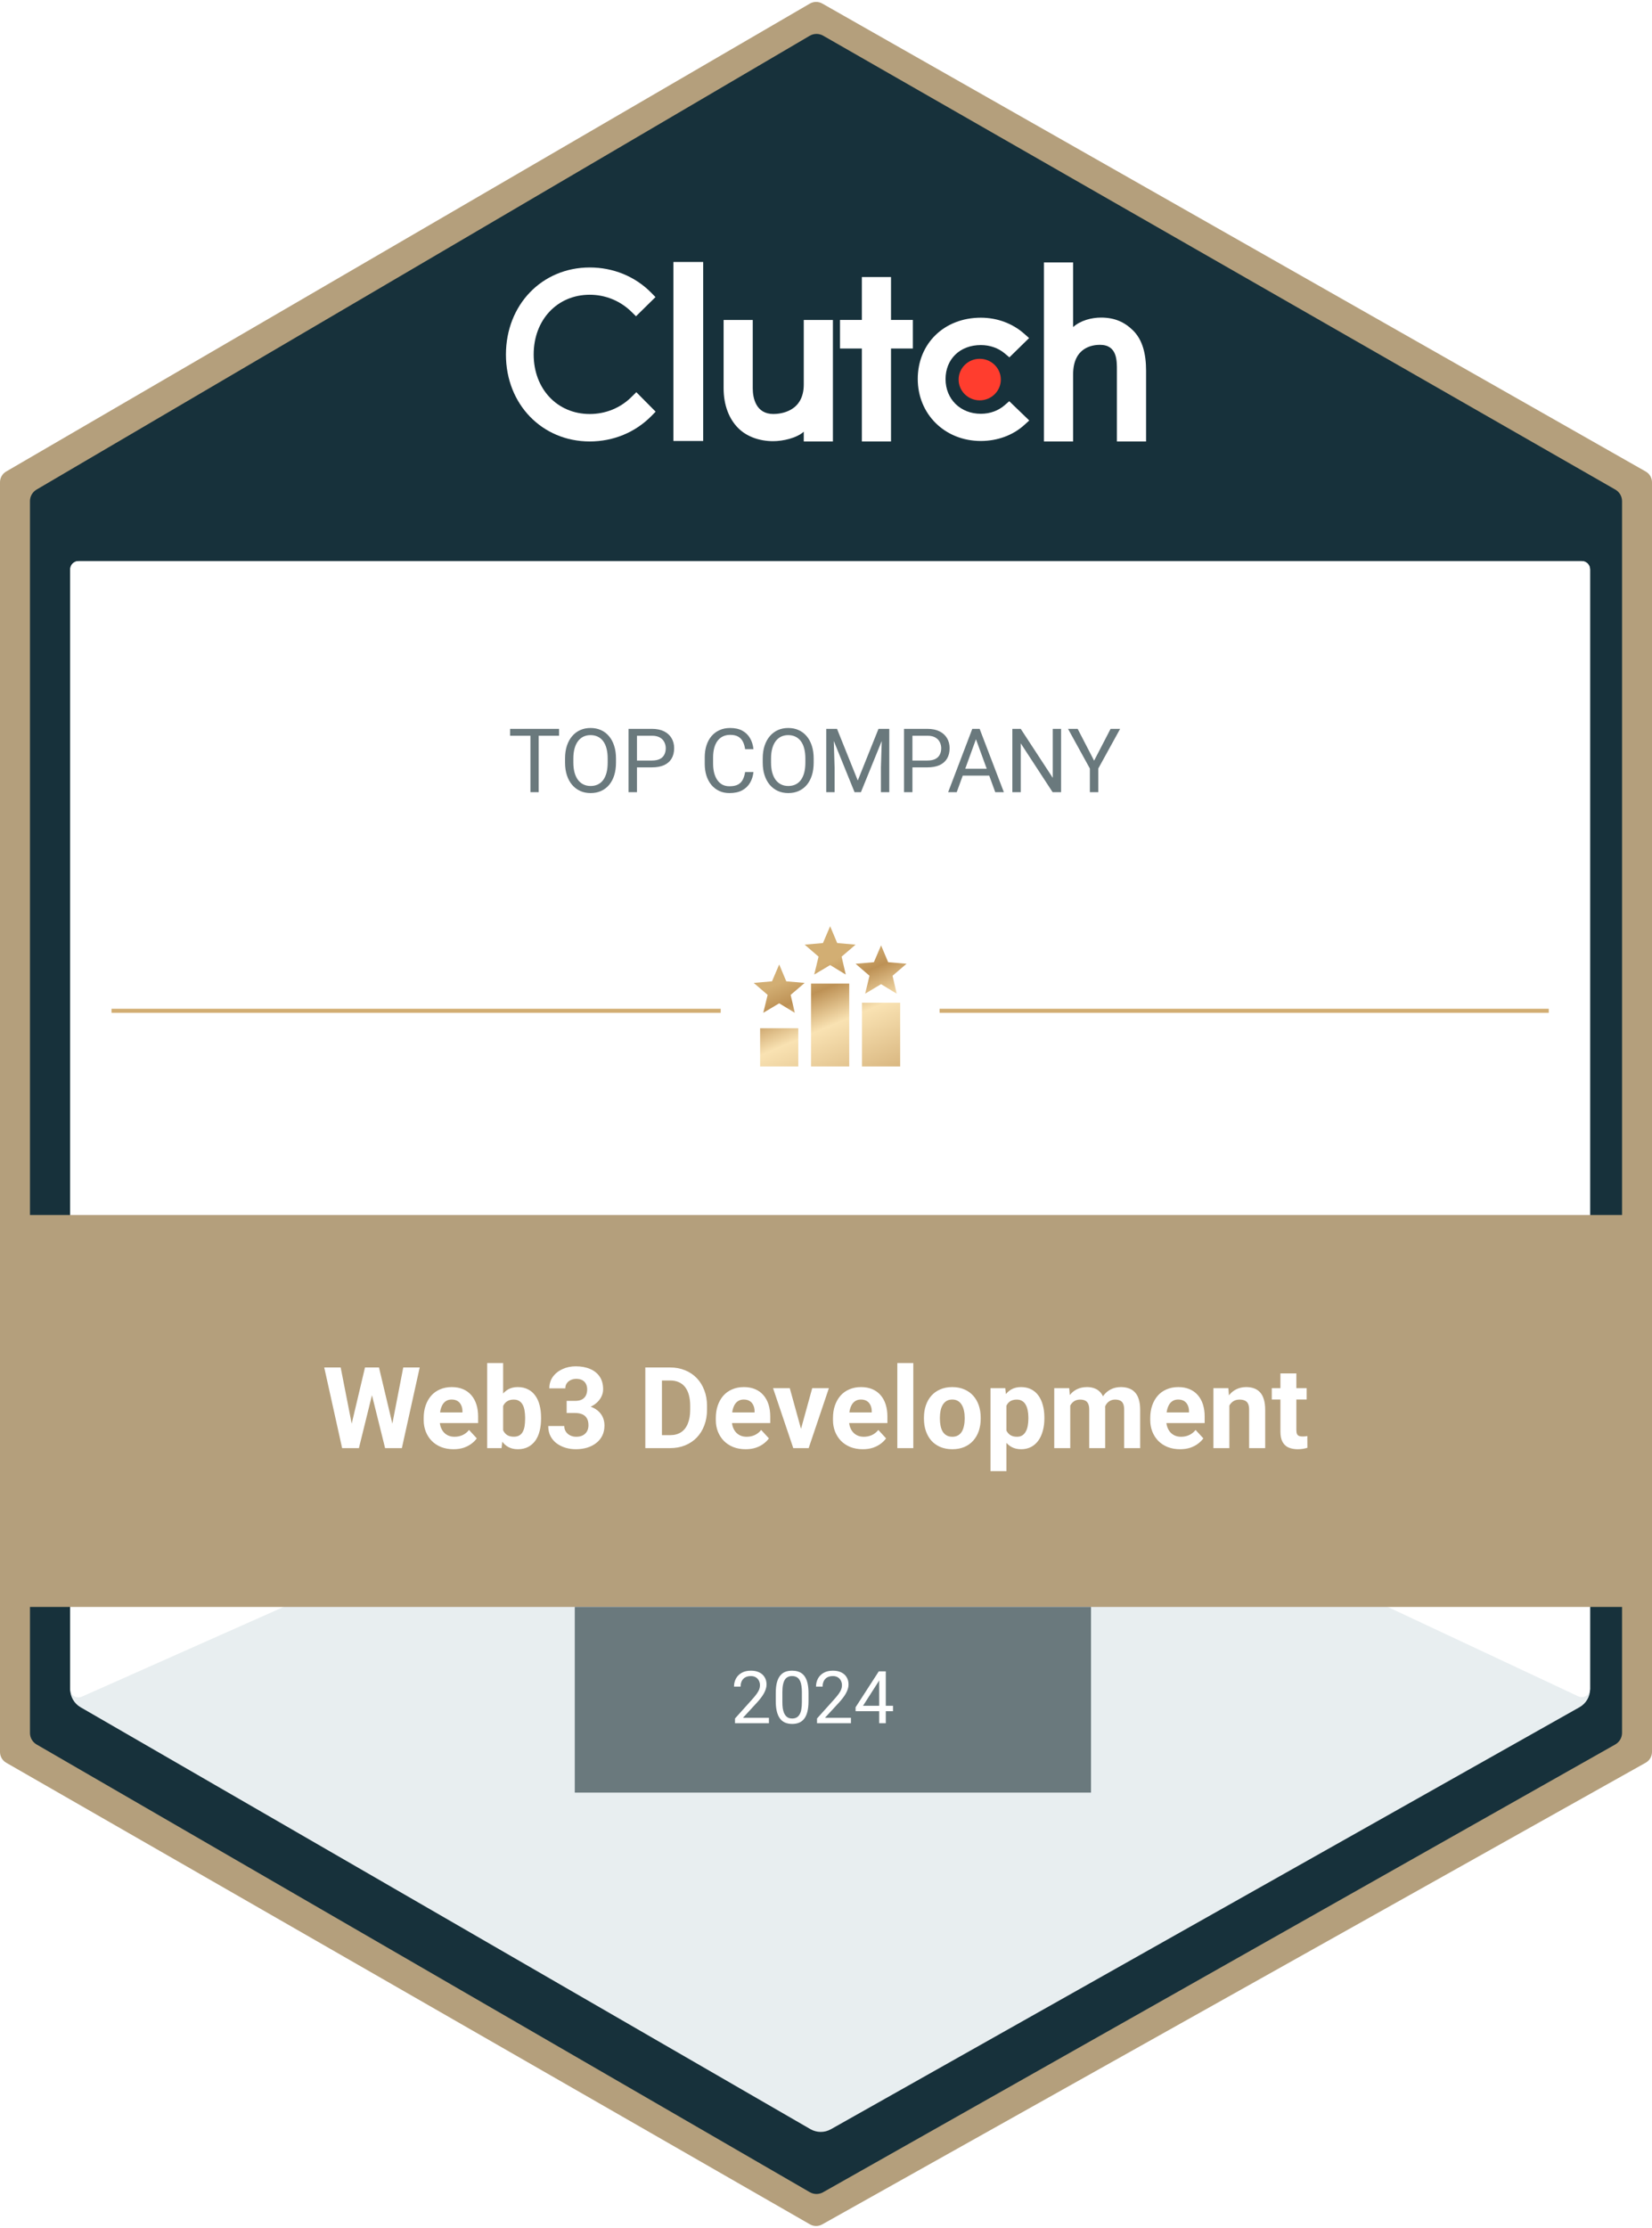 <svg width="89" height="120" viewBox="0 0 89 120" fill="none" xmlns="http://www.w3.org/2000/svg">
<g clip-path="url(#clip0_5205_5339)">
<path d="M0.332 25.398L43.632 0.193C43.838 0.074 44.092 0.072 44.298 0.19L88.663 25.399C88.871 25.517 89 25.739 89 25.979V94.365C89 94.606 88.87 94.828 88.66 94.946L44.295 119.814C44.09 119.93 43.839 119.928 43.636 119.811L0.335 94.947C0.128 94.828 0 94.608 0 94.369V25.974C0 25.737 0.127 25.517 0.332 25.398Z" fill="#B49F7C"/>
<path d="M1.999 26.417L43.65 1.974C43.857 1.852 44.113 1.851 44.321 1.97L86.996 26.418C87.204 26.537 87.332 26.758 87.332 26.996V93.336C87.332 93.577 87.202 93.798 86.993 93.916L44.317 118.034C44.111 118.151 43.859 118.149 43.654 118.031L2.002 93.918C1.796 93.799 1.669 93.579 1.669 93.341V26.992C1.669 26.755 1.795 26.537 1.999 26.417Z" fill="#17313B" stroke="#17313B" stroke-width="0.109"/>
<path fill-rule="evenodd" clip-rule="evenodd" d="M36.28 23.753H37.883V14.111H36.28V23.753Z" fill="white"/>
<path fill-rule="evenodd" clip-rule="evenodd" d="M43.302 20.709C43.302 22.182 42.039 22.299 41.663 22.299C40.725 22.299 40.554 21.437 40.554 20.918V17.235H38.984V20.91C38.984 21.822 39.276 22.575 39.789 23.077C40.241 23.52 40.918 23.763 41.652 23.763C42.172 23.763 42.909 23.604 43.302 23.253V23.778H44.872V17.235H43.302V20.709Z" fill="white"/>
<path fill-rule="evenodd" clip-rule="evenodd" d="M48.002 14.923H46.432V17.233H45.255V18.773H46.432V23.778H48.002V18.773H49.179V17.233H48.002V14.923Z" fill="white"/>
<path fill-rule="evenodd" clip-rule="evenodd" d="M54.133 21.819C53.79 22.12 53.337 22.288 52.841 22.288C51.745 22.288 50.941 21.501 50.941 20.42C50.941 19.34 51.719 18.586 52.841 18.586C53.328 18.586 53.79 18.746 54.141 19.047L54.38 19.248L55.442 18.209L55.176 17.975C54.552 17.422 53.722 17.112 52.841 17.112C50.872 17.112 49.443 18.502 49.443 20.412C49.443 22.313 50.907 23.753 52.841 23.753C53.739 23.753 54.577 23.444 55.193 22.882L55.45 22.648L54.372 21.61L54.133 21.819Z" fill="white"/>
<path fill-rule="evenodd" clip-rule="evenodd" d="M61.037 17.794C60.584 17.349 60.053 17.106 59.318 17.106C58.796 17.106 58.206 17.265 57.813 17.617V14.136H56.24V23.778H57.813V20.166C57.813 18.691 58.881 18.573 59.257 18.573C60.197 18.573 60.172 19.437 60.172 19.957V23.778H61.744V19.965C61.744 19.051 61.549 18.296 61.037 17.794Z" fill="white"/>
<path fill-rule="evenodd" clip-rule="evenodd" d="M52.781 19.326C53.409 19.326 53.918 19.827 53.918 20.445C53.918 21.064 53.409 21.564 52.781 21.564C52.154 21.564 51.645 21.064 51.645 20.445C51.645 19.827 52.154 19.326 52.781 19.326Z" fill="#FF3D2E"/>
<path fill-rule="evenodd" clip-rule="evenodd" d="M34.034 21.368C33.437 21.973 32.626 22.3 31.772 22.3C30.022 22.3 28.751 20.948 28.751 19.093C28.751 17.228 30.022 15.876 31.772 15.876C32.617 15.876 33.419 16.204 34.025 16.8L34.264 17.035L35.314 16.002L35.084 15.767C34.213 14.885 33.035 14.407 31.772 14.407C29.195 14.407 27.257 16.422 27.257 19.101C27.257 21.771 29.203 23.778 31.772 23.778C33.044 23.778 34.222 23.291 35.092 22.409L35.322 22.174L34.282 21.125L34.034 21.368Z" fill="white"/>
<g filter="url(#filter0_d_5205_5339)">
<path d="M4.228 30.223H45.816H85.218C85.464 30.223 85.663 30.422 85.663 30.667V90.987C85.663 91.388 85.447 91.758 85.097 91.955L44.764 114.688C44.421 114.882 44.001 114.879 43.66 114.683L4.338 91.957C3.995 91.758 3.783 91.392 3.783 90.995V30.667C3.783 30.422 3.982 30.223 4.228 30.223Z" fill="#E8EEF0"/>
</g>
<path d="M4.228 30.223H45.816H85.218C85.464 30.223 85.663 30.422 85.663 30.667V90.967C85.663 91.293 85.324 91.508 85.029 91.37L46.276 73.193C45.984 73.056 45.646 73.052 45.351 73.184L4.409 91.389C4.115 91.52 3.783 91.304 3.783 90.983V30.667C3.783 30.422 3.982 30.223 4.228 30.223Z" fill="white"/>
<path d="M29.021 39.259V42.671H28.576V39.259H29.021ZM30.118 39.259V39.629H27.481V39.259H30.118ZM33.186 40.857V41.073C33.186 41.329 33.154 41.559 33.09 41.762C33.026 41.965 32.933 42.138 32.813 42.28C32.693 42.422 32.548 42.531 32.38 42.606C32.212 42.681 32.025 42.718 31.817 42.718C31.616 42.718 31.43 42.681 31.262 42.606C31.094 42.531 30.949 42.422 30.826 42.28C30.704 42.138 30.609 41.965 30.542 41.762C30.475 41.559 30.441 41.329 30.441 41.073V40.857C30.441 40.601 30.474 40.372 30.54 40.171C30.607 39.968 30.701 39.795 30.823 39.653C30.945 39.509 31.09 39.4 31.257 39.325C31.426 39.249 31.611 39.212 31.812 39.212C32.02 39.212 32.208 39.249 32.375 39.325C32.544 39.4 32.688 39.509 32.808 39.653C32.93 39.795 33.023 39.968 33.087 40.171C33.153 40.372 33.186 40.601 33.186 40.857ZM32.738 41.073V40.853C32.738 40.65 32.717 40.47 32.675 40.314C32.634 40.157 32.574 40.026 32.494 39.92C32.415 39.814 32.317 39.733 32.201 39.678C32.087 39.624 31.958 39.596 31.812 39.596C31.672 39.596 31.544 39.624 31.43 39.678C31.318 39.733 31.221 39.814 31.14 39.92C31.06 40.026 30.998 40.157 30.954 40.314C30.911 40.47 30.889 40.65 30.889 40.853V41.073C30.889 41.278 30.911 41.459 30.954 41.617C30.998 41.773 31.061 41.905 31.142 42.013C31.225 42.119 31.323 42.2 31.435 42.254C31.549 42.309 31.676 42.336 31.817 42.336C31.964 42.336 32.094 42.309 32.208 42.254C32.322 42.2 32.419 42.119 32.497 42.013C32.576 41.905 32.636 41.773 32.677 41.617C32.718 41.459 32.738 41.278 32.738 41.073ZM35.122 41.333H34.21V40.965H35.122C35.298 40.965 35.441 40.937 35.551 40.881C35.66 40.825 35.74 40.746 35.79 40.646C35.841 40.546 35.867 40.432 35.867 40.304C35.867 40.187 35.841 40.077 35.79 39.974C35.74 39.871 35.66 39.788 35.551 39.725C35.441 39.661 35.298 39.629 35.122 39.629H34.316V42.671H33.863V39.259H35.122C35.38 39.259 35.597 39.303 35.776 39.392C35.954 39.481 36.089 39.605 36.181 39.763C36.273 39.919 36.319 40.098 36.319 40.3C36.319 40.518 36.273 40.705 36.181 40.86C36.089 41.014 35.954 41.132 35.776 41.214C35.597 41.293 35.38 41.333 35.122 41.333ZM40.142 41.586H40.592C40.569 41.802 40.507 41.995 40.407 42.165C40.307 42.335 40.166 42.471 39.983 42.571C39.8 42.669 39.572 42.718 39.298 42.718C39.098 42.718 38.916 42.681 38.752 42.606C38.59 42.531 38.45 42.425 38.333 42.287C38.215 42.148 38.125 41.981 38.061 41.788C37.998 41.593 37.967 41.375 37.967 41.136V40.796C37.967 40.557 37.998 40.341 38.061 40.147C38.125 39.952 38.216 39.785 38.335 39.646C38.455 39.507 38.6 39.4 38.769 39.325C38.937 39.249 39.127 39.212 39.338 39.212C39.596 39.212 39.814 39.26 39.992 39.357C40.17 39.454 40.308 39.589 40.407 39.76C40.507 39.931 40.569 40.128 40.592 40.353H40.142C40.12 40.194 40.08 40.057 40.02 39.943C39.961 39.828 39.876 39.739 39.767 39.676C39.658 39.614 39.515 39.582 39.338 39.582C39.187 39.582 39.053 39.611 38.937 39.669C38.823 39.727 38.727 39.809 38.649 39.915C38.572 40.021 38.515 40.149 38.476 40.297C38.437 40.446 38.417 40.61 38.417 40.792V41.136C38.417 41.303 38.434 41.46 38.469 41.607C38.505 41.754 38.558 41.883 38.63 41.994C38.702 42.105 38.794 42.193 38.904 42.257C39.016 42.319 39.147 42.35 39.298 42.35C39.49 42.35 39.644 42.32 39.758 42.259C39.872 42.198 39.958 42.11 40.016 41.996C40.075 41.882 40.117 41.746 40.142 41.586ZM43.836 40.857V41.073C43.836 41.329 43.804 41.559 43.74 41.762C43.676 41.965 43.583 42.138 43.463 42.28C43.343 42.422 43.198 42.531 43.029 42.606C42.862 42.681 42.675 42.718 42.467 42.718C42.266 42.718 42.08 42.681 41.911 42.606C41.744 42.531 41.599 42.422 41.476 42.28C41.354 42.138 41.259 41.965 41.192 41.762C41.125 41.559 41.091 41.329 41.091 41.073V40.857C41.091 40.601 41.124 40.372 41.19 40.171C41.257 39.968 41.351 39.795 41.473 39.653C41.595 39.509 41.74 39.4 41.907 39.325C42.076 39.249 42.261 39.212 42.462 39.212C42.67 39.212 42.858 39.249 43.025 39.325C43.194 39.4 43.338 39.509 43.458 39.653C43.58 39.795 43.673 39.968 43.737 40.171C43.803 40.372 43.836 40.601 43.836 40.857ZM43.388 41.073V40.853C43.388 40.65 43.367 40.47 43.325 40.314C43.284 40.157 43.224 40.026 43.144 39.92C43.065 39.814 42.967 39.733 42.851 39.678C42.737 39.624 42.608 39.596 42.462 39.596C42.322 39.596 42.194 39.624 42.08 39.678C41.968 39.733 41.871 39.814 41.79 39.92C41.71 40.026 41.648 40.157 41.605 40.314C41.561 40.47 41.539 40.65 41.539 40.853V41.073C41.539 41.278 41.561 41.459 41.605 41.617C41.648 41.773 41.711 41.905 41.792 42.013C41.875 42.119 41.972 42.2 42.085 42.254C42.199 42.309 42.326 42.336 42.467 42.336C42.614 42.336 42.744 42.309 42.858 42.254C42.972 42.2 43.069 42.119 43.147 42.013C43.226 41.905 43.286 41.773 43.327 41.617C43.368 41.459 43.388 41.278 43.388 41.073ZM44.656 39.259H45.094L46.212 42.041L47.328 39.259H47.769L46.381 42.671H46.039L44.656 39.259ZM44.513 39.259H44.9L44.963 41.34V42.671H44.513V39.259ZM47.523 39.259H47.909V42.671H47.459V41.34L47.523 39.259ZM49.962 41.333H49.051V40.965H49.962C50.139 40.965 50.282 40.937 50.391 40.881C50.501 40.825 50.58 40.746 50.63 40.646C50.682 40.546 50.708 40.432 50.708 40.304C50.708 40.187 50.682 40.077 50.63 39.974C50.58 39.871 50.501 39.788 50.391 39.725C50.282 39.661 50.139 39.629 49.962 39.629H49.156V42.671H48.704V39.259H49.962C50.22 39.259 50.438 39.303 50.616 39.392C50.794 39.481 50.929 39.605 51.022 39.763C51.114 39.919 51.16 40.098 51.16 40.3C51.16 40.518 51.114 40.705 51.022 40.86C50.929 41.014 50.794 41.132 50.616 41.214C50.438 41.293 50.22 41.333 49.962 41.333ZM52.672 39.561L51.542 42.671H51.08L52.381 39.259H52.679L52.672 39.561ZM53.619 42.671L52.486 39.561L52.48 39.259H52.777L54.083 42.671H53.619ZM53.56 41.408V41.778H51.643V41.408H53.56ZM57.165 39.259V42.671H56.71L54.992 40.039V42.671H54.54V39.259H54.992L56.717 41.898V39.259H57.165ZM58.058 39.259L58.944 40.972L59.832 39.259H60.345L59.169 41.396V42.671H58.716V41.396L57.54 39.259H58.058Z" fill="#6A797D"/>
<path d="M0.001 65.445H89.001V86.556H0.001V65.445Z" fill="#B49F7C"/>
<path d="M18.799 77.311L19.664 73.657H20.147L20.257 74.266L19.336 78.001H18.817L18.799 77.311ZM18.354 73.657L19.07 77.311L19.011 78.001H18.432L17.468 73.657H18.354ZM21.018 77.296L21.725 73.657H22.611L21.65 78.001H21.072L21.018 77.296ZM20.418 73.657L21.29 77.326L21.266 78.001H20.747L19.819 74.263L19.938 73.657H20.418ZM24.433 78.06C24.183 78.06 23.958 78.02 23.759 77.941C23.561 77.859 23.391 77.747 23.252 77.604C23.115 77.461 23.01 77.294 22.936 77.106C22.863 76.915 22.826 76.712 22.826 76.497V76.378C22.826 76.133 22.86 75.909 22.93 75.707C23 75.504 23.099 75.328 23.228 75.179C23.36 75.029 23.519 74.915 23.706 74.836C23.893 74.754 24.103 74.713 24.338 74.713C24.567 74.713 24.77 74.751 24.947 74.827C25.124 74.902 25.272 75.01 25.391 75.149C25.512 75.288 25.604 75.455 25.666 75.65C25.727 75.843 25.758 76.058 25.758 76.294V76.652H23.193V76.079H24.914V76.014C24.914 75.894 24.892 75.788 24.848 75.695C24.806 75.599 24.743 75.524 24.657 75.468C24.572 75.412 24.462 75.384 24.329 75.384C24.216 75.384 24.118 75.409 24.037 75.459C23.955 75.509 23.889 75.578 23.837 75.668C23.787 75.757 23.749 75.863 23.724 75.984C23.7 76.103 23.688 76.235 23.688 76.378V76.497C23.688 76.626 23.706 76.746 23.741 76.855C23.779 76.964 23.832 77.059 23.899 77.138C23.969 77.218 24.053 77.28 24.15 77.323C24.25 77.367 24.362 77.389 24.487 77.389C24.642 77.389 24.787 77.359 24.92 77.299C25.055 77.238 25.171 77.145 25.269 77.022L25.686 77.475C25.619 77.573 25.526 77.666 25.409 77.756C25.294 77.845 25.154 77.919 24.991 77.977C24.828 78.032 24.642 78.06 24.433 78.06ZM26.247 73.419H27.106V77.261L27.02 78.001H26.247V73.419ZM29.149 76.354V76.416C29.149 76.657 29.124 76.878 29.072 77.079C29.022 77.28 28.945 77.454 28.839 77.601C28.734 77.746 28.603 77.859 28.446 77.941C28.291 78.02 28.108 78.06 27.897 78.06C27.7 78.06 27.529 78.02 27.384 77.941C27.241 77.861 27.12 77.749 27.023 77.604C26.925 77.459 26.847 77.289 26.787 77.094C26.727 76.899 26.683 76.686 26.653 76.455V76.318C26.683 76.087 26.727 75.875 26.787 75.68C26.847 75.485 26.925 75.315 27.023 75.17C27.12 75.025 27.241 74.912 27.384 74.833C27.527 74.753 27.696 74.713 27.891 74.713C28.104 74.713 28.288 74.754 28.446 74.836C28.605 74.915 28.736 75.028 28.839 75.176C28.945 75.321 29.022 75.494 29.072 75.695C29.124 75.894 29.149 76.113 29.149 76.354ZM28.291 76.416V76.354C28.291 76.223 28.28 76.099 28.261 75.984C28.243 75.867 28.211 75.764 28.165 75.677C28.119 75.587 28.057 75.517 27.977 75.465C27.9 75.413 27.799 75.387 27.676 75.387C27.559 75.387 27.459 75.407 27.378 75.447C27.296 75.487 27.229 75.543 27.175 75.614C27.123 75.686 27.084 75.771 27.058 75.871C27.033 75.968 27.017 76.076 27.011 76.193V76.584C27.017 76.741 27.043 76.88 27.088 77.001C27.136 77.121 27.208 77.215 27.303 77.285C27.401 77.352 27.527 77.386 27.682 77.386C27.803 77.386 27.904 77.362 27.983 77.314C28.063 77.267 28.124 77.199 28.168 77.112C28.214 77.024 28.246 76.922 28.264 76.804C28.282 76.685 28.291 76.556 28.291 76.416ZM30.528 75.456H30.987C31.134 75.456 31.256 75.431 31.351 75.382C31.446 75.33 31.517 75.258 31.563 75.167C31.61 75.073 31.634 74.965 31.634 74.841C31.634 74.73 31.613 74.632 31.569 74.546C31.527 74.459 31.462 74.391 31.375 74.343C31.287 74.294 31.177 74.269 31.044 74.269C30.938 74.269 30.841 74.29 30.751 74.332C30.662 74.373 30.59 74.432 30.537 74.507C30.483 74.583 30.456 74.674 30.456 74.782H29.594C29.594 74.543 29.658 74.335 29.785 74.158C29.914 73.981 30.087 73.843 30.304 73.744C30.521 73.644 30.759 73.595 31.02 73.595C31.314 73.595 31.572 73.642 31.792 73.738C32.013 73.831 32.185 73.969 32.309 74.153C32.432 74.335 32.493 74.562 32.493 74.833C32.493 74.97 32.462 75.103 32.398 75.232C32.334 75.36 32.243 75.475 32.124 75.578C32.006 75.68 31.863 75.761 31.694 75.823C31.525 75.883 31.335 75.912 31.124 75.912H30.528V75.456ZM30.528 76.109V75.665H31.124C31.361 75.665 31.569 75.692 31.748 75.745C31.927 75.799 32.077 75.877 32.198 75.978C32.319 76.078 32.411 76.196 32.473 76.333C32.534 76.468 32.565 76.618 32.565 76.783C32.565 76.986 32.526 77.167 32.449 77.326C32.371 77.483 32.262 77.617 32.121 77.726C31.981 77.835 31.818 77.919 31.631 77.977C31.444 78.032 31.241 78.06 31.02 78.06C30.837 78.06 30.657 78.035 30.48 77.986C30.305 77.934 30.146 77.857 30.003 77.756C29.861 77.653 29.748 77.523 29.663 77.368C29.579 77.211 29.537 77.025 29.537 76.81H30.399C30.399 76.922 30.427 77.021 30.483 77.109C30.539 77.196 30.615 77.265 30.713 77.314C30.812 77.364 30.922 77.389 31.044 77.389C31.181 77.389 31.298 77.364 31.396 77.314C31.495 77.263 31.571 77.191 31.622 77.1C31.676 77.006 31.703 76.898 31.703 76.775C31.703 76.615 31.674 76.488 31.616 76.393C31.559 76.295 31.476 76.224 31.369 76.178C31.262 76.132 31.134 76.109 30.987 76.109H30.528ZM36.1 78.001H35.154L35.16 77.302H36.1C36.334 77.302 36.532 77.25 36.693 77.144C36.855 77.037 36.976 76.881 37.057 76.676C37.141 76.471 37.183 76.224 37.183 75.933V75.722C37.183 75.499 37.159 75.303 37.111 75.134C37.065 74.965 36.997 74.823 36.905 74.707C36.814 74.592 36.701 74.505 36.568 74.448C36.435 74.388 36.282 74.358 36.109 74.358H35.136V73.657H36.109C36.399 73.657 36.665 73.707 36.905 73.806C37.148 73.904 37.358 74.044 37.535 74.227C37.712 74.41 37.848 74.629 37.943 74.883C38.041 75.136 38.09 75.417 38.09 75.728V75.933C38.09 76.242 38.041 76.523 37.943 76.778C37.848 77.032 37.712 77.251 37.535 77.434C37.36 77.615 37.15 77.755 36.905 77.854C36.663 77.952 36.394 78.001 36.1 78.001ZM35.661 73.657V78.001H34.766V73.657H35.661ZM40.172 78.06C39.921 78.06 39.696 78.02 39.497 77.941C39.299 77.859 39.13 77.747 38.99 77.604C38.853 77.461 38.748 77.294 38.674 77.106C38.6 76.915 38.564 76.712 38.564 76.497V76.378C38.564 76.133 38.599 75.909 38.668 75.707C38.738 75.504 38.837 75.328 38.966 75.179C39.098 75.029 39.257 74.915 39.444 74.836C39.631 74.754 39.841 74.713 40.076 74.713C40.305 74.713 40.508 74.751 40.685 74.827C40.862 74.902 41.01 75.01 41.129 75.149C41.25 75.288 41.342 75.455 41.404 75.65C41.465 75.843 41.496 76.058 41.496 76.294V76.652H38.931V76.079H40.652V76.014C40.652 75.894 40.63 75.788 40.586 75.695C40.544 75.599 40.481 75.524 40.395 75.468C40.31 75.412 40.2 75.384 40.067 75.384C39.954 75.384 39.856 75.409 39.775 75.459C39.693 75.509 39.627 75.578 39.575 75.668C39.525 75.757 39.487 75.863 39.462 75.984C39.438 76.103 39.426 76.235 39.426 76.378V76.497C39.426 76.626 39.444 76.746 39.48 76.855C39.517 76.964 39.57 77.059 39.638 77.138C39.707 77.218 39.791 77.28 39.888 77.323C39.988 77.367 40.1 77.389 40.225 77.389C40.38 77.389 40.525 77.359 40.658 77.299C40.793 77.238 40.909 77.145 41.007 77.022L41.424 77.475C41.357 77.573 41.264 77.666 41.147 77.756C41.032 77.845 40.892 77.919 40.729 77.977C40.566 78.032 40.38 78.06 40.172 78.06ZM43.041 77.374L43.757 74.773H44.655L43.566 78.001H43.023L43.041 77.374ZM42.549 74.773L43.268 77.377L43.283 78.001H42.737L41.648 74.773H42.549ZM46.483 78.06C46.233 78.06 46.008 78.02 45.809 77.941C45.611 77.859 45.441 77.747 45.302 77.604C45.165 77.461 45.06 77.294 44.986 77.106C44.913 76.915 44.876 76.712 44.876 76.497V76.378C44.876 76.133 44.91 75.909 44.98 75.707C45.05 75.504 45.149 75.328 45.278 75.179C45.41 75.029 45.569 74.915 45.756 74.836C45.943 74.754 46.153 74.713 46.388 74.713C46.617 74.713 46.82 74.751 46.997 74.827C47.173 74.902 47.322 75.01 47.441 75.149C47.562 75.288 47.654 75.455 47.715 75.65C47.777 75.843 47.808 76.058 47.808 76.294V76.652H45.243V76.079H46.964V76.014C46.964 75.894 46.942 75.788 46.898 75.695C46.856 75.599 46.793 75.524 46.707 75.468C46.622 75.412 46.512 75.384 46.379 75.384C46.266 75.384 46.168 75.409 46.087 75.459C46.005 75.509 45.939 75.578 45.887 75.668C45.837 75.757 45.799 75.863 45.773 75.984C45.75 76.103 45.738 76.235 45.738 76.378V76.497C45.738 76.626 45.756 76.746 45.791 76.855C45.829 76.964 45.882 77.059 45.95 77.138C46.019 77.218 46.103 77.28 46.2 77.323C46.3 77.367 46.412 77.389 46.537 77.389C46.692 77.389 46.837 77.359 46.97 77.299C47.105 77.238 47.221 77.145 47.319 77.022L47.736 77.475C47.669 77.573 47.576 77.666 47.459 77.756C47.344 77.845 47.204 77.919 47.041 77.977C46.878 78.032 46.692 78.06 46.483 78.06ZM49.204 73.419V78.001H48.342V73.419H49.204ZM49.777 76.419V76.357C49.777 76.12 49.81 75.903 49.878 75.704C49.946 75.503 50.044 75.329 50.173 75.182C50.303 75.034 50.462 74.92 50.651 74.839C50.84 74.755 51.056 74.713 51.301 74.713C51.546 74.713 51.763 74.755 51.954 74.839C52.145 74.92 52.305 75.034 52.434 75.182C52.566 75.329 52.665 75.503 52.733 75.704C52.8 75.903 52.834 76.12 52.834 76.357V76.419C52.834 76.654 52.8 76.872 52.733 77.073C52.665 77.272 52.566 77.446 52.434 77.595C52.305 77.742 52.146 77.856 51.957 77.938C51.768 78.019 51.551 78.06 51.307 78.06C51.062 78.06 50.845 78.019 50.654 77.938C50.465 77.856 50.305 77.742 50.173 77.595C50.044 77.446 49.946 77.272 49.878 77.073C49.81 76.872 49.777 76.654 49.777 76.419ZM50.636 76.357V76.419C50.636 76.555 50.648 76.681 50.672 76.798C50.695 76.916 50.733 77.019 50.785 77.109C50.839 77.196 50.908 77.265 50.994 77.314C51.079 77.364 51.184 77.389 51.307 77.389C51.426 77.389 51.529 77.364 51.614 77.314C51.7 77.265 51.768 77.196 51.82 77.109C51.872 77.019 51.91 76.916 51.933 76.798C51.959 76.681 51.972 76.555 51.972 76.419V76.357C51.972 76.226 51.959 76.102 51.933 75.987C51.91 75.87 51.871 75.766 51.817 75.677C51.765 75.585 51.697 75.514 51.611 75.462C51.526 75.41 51.422 75.384 51.301 75.384C51.18 75.384 51.076 75.41 50.991 75.462C50.907 75.514 50.839 75.585 50.785 75.677C50.733 75.766 50.695 75.87 50.672 75.987C50.648 76.102 50.636 76.226 50.636 76.357ZM54.221 75.393V79.241H53.362V74.773H54.159L54.221 75.393ZM56.265 76.351V76.414C56.265 76.648 56.237 76.866 56.181 77.067C56.127 77.268 56.048 77.443 55.942 77.592C55.837 77.739 55.706 77.854 55.549 77.938C55.394 78.019 55.215 78.06 55.012 78.06C54.815 78.06 54.644 78.02 54.499 77.941C54.353 77.861 54.231 77.75 54.132 77.607C54.034 77.462 53.956 77.293 53.896 77.103C53.837 76.912 53.791 76.707 53.759 76.488V76.324C53.791 76.089 53.837 75.875 53.896 75.68C53.956 75.483 54.034 75.313 54.132 75.17C54.231 75.025 54.352 74.912 54.496 74.833C54.641 74.753 54.811 74.713 55.006 74.713C55.211 74.713 55.391 74.752 55.546 74.83C55.703 74.907 55.834 75.019 55.94 75.164C56.047 75.309 56.127 75.482 56.181 75.683C56.237 75.884 56.265 76.106 56.265 76.351ZM55.403 76.414V76.351C55.403 76.214 55.391 76.087 55.367 75.972C55.345 75.855 55.309 75.752 55.259 75.665C55.212 75.577 55.148 75.51 55.068 75.462C54.991 75.412 54.896 75.387 54.785 75.387C54.668 75.387 54.567 75.406 54.484 75.444C54.402 75.482 54.336 75.537 54.284 75.608C54.232 75.68 54.193 75.765 54.168 75.865C54.142 75.964 54.126 76.076 54.12 76.202V76.616C54.13 76.764 54.158 76.896 54.203 77.013C54.249 77.129 54.32 77.22 54.415 77.288C54.511 77.355 54.636 77.389 54.791 77.389C54.904 77.389 55 77.364 55.077 77.314C55.155 77.263 55.218 77.192 55.265 77.103C55.315 77.013 55.35 76.91 55.37 76.792C55.392 76.675 55.403 76.549 55.403 76.414ZM57.658 75.441V78.001H56.796V74.773H57.604L57.658 75.441ZM57.538 76.273H57.3C57.3 76.049 57.327 75.842 57.38 75.653C57.436 75.462 57.516 75.297 57.622 75.158C57.729 75.016 57.861 74.907 58.019 74.83C58.176 74.752 58.358 74.713 58.565 74.713C58.708 74.713 58.839 74.735 58.958 74.779C59.078 74.821 59.18 74.887 59.266 74.979C59.353 75.068 59.421 75.186 59.468 75.331C59.516 75.474 59.54 75.646 59.54 75.847V78.001H58.681V75.942C58.681 75.795 58.661 75.682 58.621 75.602C58.581 75.523 58.525 75.467 58.451 75.435C58.38 75.403 58.293 75.387 58.192 75.387C58.08 75.387 57.983 75.41 57.899 75.456C57.818 75.502 57.75 75.565 57.696 75.647C57.643 75.727 57.603 75.82 57.577 75.927C57.551 76.035 57.538 76.15 57.538 76.273ZM59.459 76.175L59.152 76.214C59.152 76.003 59.178 75.807 59.23 75.626C59.283 75.445 59.362 75.286 59.465 75.149C59.571 75.012 59.701 74.905 59.856 74.83C60.011 74.752 60.19 74.713 60.393 74.713C60.548 74.713 60.689 74.736 60.817 74.782C60.944 74.826 61.052 74.896 61.142 74.994C61.233 75.089 61.303 75.214 61.35 75.37C61.4 75.525 61.425 75.715 61.425 75.939V78.001H60.563V75.939C60.563 75.79 60.543 75.677 60.503 75.599C60.466 75.52 60.41 75.465 60.336 75.435C60.265 75.403 60.179 75.387 60.08 75.387C59.976 75.387 59.886 75.408 59.808 75.45C59.731 75.49 59.666 75.546 59.614 75.617C59.563 75.689 59.524 75.772 59.498 75.868C59.472 75.961 59.459 76.064 59.459 76.175ZM63.576 78.06C63.325 78.06 63.1 78.02 62.902 77.941C62.703 77.859 62.534 77.747 62.395 77.604C62.257 77.461 62.152 77.294 62.078 77.106C62.005 76.915 61.968 76.712 61.968 76.497V76.378C61.968 76.133 62.003 75.909 62.072 75.707C62.142 75.504 62.241 75.328 62.371 75.179C62.502 75.029 62.661 74.915 62.848 74.836C63.035 74.754 63.246 74.713 63.48 74.713C63.709 74.713 63.912 74.751 64.089 74.827C64.266 74.902 64.414 75.01 64.533 75.149C64.655 75.288 64.746 75.455 64.808 75.65C64.869 75.843 64.9 76.058 64.9 76.294V76.652H62.335V76.079H64.056V76.014C64.056 75.894 64.034 75.788 63.99 75.695C63.949 75.599 63.885 75.524 63.8 75.468C63.714 75.412 63.605 75.384 63.471 75.384C63.358 75.384 63.261 75.409 63.179 75.459C63.098 75.509 63.031 75.578 62.979 75.668C62.929 75.757 62.892 75.863 62.866 75.984C62.842 76.103 62.83 76.235 62.83 76.378V76.497C62.83 76.626 62.848 76.746 62.884 76.855C62.922 76.964 62.974 77.059 63.042 77.138C63.111 77.218 63.195 77.28 63.292 77.323C63.392 77.367 63.504 77.389 63.63 77.389C63.785 77.389 63.929 77.359 64.062 77.299C64.197 77.238 64.314 77.145 64.411 77.022L64.829 77.475C64.761 77.573 64.669 77.666 64.551 77.756C64.436 77.845 64.297 77.919 64.134 77.977C63.971 78.032 63.785 78.06 63.576 78.06ZM66.231 75.462V78.001H65.372V74.773H66.177L66.231 75.462ZM66.105 76.273H65.873C65.873 76.035 65.903 75.82 65.965 75.629C66.027 75.436 66.113 75.272 66.225 75.137C66.336 75 66.468 74.895 66.621 74.824C66.776 74.75 66.95 74.713 67.141 74.713C67.292 74.713 67.43 74.735 67.555 74.779C67.68 74.823 67.788 74.892 67.877 74.988C67.969 75.083 68.038 75.209 68.086 75.367C68.136 75.524 68.161 75.716 68.161 75.942V78.001H67.296V75.939C67.296 75.796 67.276 75.685 67.236 75.605C67.196 75.526 67.138 75.47 67.06 75.438C66.984 75.404 66.891 75.387 66.779 75.387C66.664 75.387 66.564 75.41 66.478 75.456C66.395 75.502 66.325 75.565 66.269 75.647C66.216 75.727 66.175 75.82 66.147 75.927C66.119 76.035 66.105 76.15 66.105 76.273ZM70.395 74.773V75.382H68.516V74.773H70.395ZM68.981 73.977H69.84V77.028C69.84 77.121 69.852 77.193 69.876 77.243C69.902 77.293 69.939 77.327 69.989 77.347C70.039 77.365 70.102 77.374 70.177 77.374C70.231 77.374 70.278 77.372 70.32 77.368C70.364 77.362 70.401 77.356 70.431 77.35L70.434 77.983C70.36 78.007 70.281 78.025 70.195 78.039C70.109 78.053 70.015 78.06 69.912 78.06C69.723 78.06 69.558 78.029 69.416 77.968C69.277 77.904 69.17 77.803 69.094 77.663C69.019 77.524 68.981 77.341 68.981 77.115V73.977Z" fill="white"/>
<path d="M30.965 86.556H58.777V96.556H30.965V86.556Z" fill="#6A797D"/>
<path d="M41.425 92.527V92.818H39.598V92.563L40.513 91.545C40.625 91.42 40.712 91.314 40.773 91.227C40.836 91.138 40.879 91.06 40.904 90.991C40.929 90.921 40.942 90.849 40.942 90.776C40.942 90.684 40.923 90.601 40.885 90.527C40.847 90.451 40.792 90.391 40.72 90.347C40.647 90.302 40.559 90.279 40.455 90.279C40.331 90.279 40.227 90.304 40.144 90.352C40.062 90.4 40.001 90.466 39.96 90.552C39.919 90.637 39.899 90.736 39.899 90.847H39.544C39.544 90.69 39.579 90.546 39.648 90.416C39.717 90.285 39.819 90.182 39.955 90.105C40.09 90.027 40.257 89.988 40.455 89.988C40.631 89.988 40.782 90.019 40.908 90.082C41.033 90.143 41.129 90.23 41.195 90.343C41.263 90.454 41.297 90.584 41.297 90.734C41.297 90.816 41.283 90.899 41.255 90.983C41.228 91.066 41.19 91.149 41.142 91.233C41.094 91.316 41.039 91.397 40.975 91.478C40.912 91.558 40.845 91.638 40.773 91.716L40.026 92.527H41.425ZM43.558 91.2V91.626C43.558 91.854 43.537 92.047 43.496 92.205C43.455 92.362 43.397 92.489 43.32 92.584C43.243 92.68 43.151 92.75 43.042 92.793C42.934 92.836 42.813 92.857 42.678 92.857C42.57 92.857 42.471 92.843 42.38 92.816C42.289 92.79 42.208 92.747 42.135 92.688C42.063 92.628 42.002 92.55 41.951 92.454C41.9 92.358 41.861 92.242 41.834 92.105C41.807 91.968 41.794 91.808 41.794 91.626V91.2C41.794 90.971 41.814 90.779 41.855 90.625C41.897 90.47 41.956 90.346 42.033 90.253C42.11 90.158 42.202 90.09 42.309 90.049C42.418 90.008 42.539 89.988 42.674 89.988C42.782 89.988 42.882 90.001 42.973 90.028C43.065 90.054 43.147 90.095 43.218 90.153C43.29 90.209 43.351 90.285 43.401 90.379C43.452 90.472 43.491 90.587 43.517 90.722C43.544 90.858 43.558 91.017 43.558 91.2ZM43.201 91.683V91.14C43.201 91.015 43.193 90.905 43.178 90.811C43.164 90.715 43.143 90.633 43.115 90.565C43.087 90.497 43.051 90.442 43.007 90.4C42.965 90.358 42.916 90.327 42.86 90.308C42.805 90.288 42.743 90.278 42.674 90.278C42.589 90.278 42.514 90.293 42.449 90.326C42.384 90.356 42.329 90.405 42.284 90.473C42.241 90.541 42.208 90.63 42.185 90.74C42.162 90.85 42.15 90.983 42.15 91.14V91.683C42.15 91.808 42.157 91.919 42.171 92.015C42.187 92.111 42.209 92.194 42.238 92.264C42.268 92.333 42.304 92.39 42.346 92.435C42.388 92.48 42.437 92.513 42.492 92.535C42.548 92.555 42.61 92.565 42.678 92.565C42.764 92.565 42.84 92.549 42.906 92.515C42.971 92.482 43.025 92.43 43.069 92.36C43.114 92.288 43.147 92.197 43.168 92.086C43.19 91.973 43.201 91.839 43.201 91.683ZM45.843 92.527V92.818H44.016V92.563L44.931 91.545C45.043 91.42 45.13 91.314 45.191 91.227C45.254 91.138 45.298 91.06 45.322 90.991C45.347 90.921 45.36 90.849 45.36 90.776C45.36 90.684 45.341 90.601 45.303 90.527C45.266 90.451 45.211 90.391 45.138 90.347C45.065 90.302 44.977 90.279 44.873 90.279C44.749 90.279 44.646 90.304 44.562 90.352C44.481 90.4 44.419 90.466 44.379 90.552C44.337 90.637 44.317 90.736 44.317 90.847H43.962C43.962 90.69 43.997 90.546 44.066 90.416C44.135 90.285 44.237 90.182 44.373 90.105C44.508 90.027 44.675 89.988 44.873 89.988C45.05 89.988 45.2 90.019 45.326 90.082C45.451 90.143 45.547 90.23 45.613 90.343C45.681 90.454 45.715 90.584 45.715 90.734C45.715 90.816 45.701 90.899 45.673 90.983C45.646 91.066 45.608 91.149 45.56 91.233C45.512 91.316 45.457 91.397 45.393 91.478C45.33 91.558 45.263 91.638 45.191 91.716L44.444 92.527H45.843ZM48.11 91.879V92.17H46.093V91.961L47.343 90.026H47.633L47.322 90.586L46.495 91.879H48.11ZM47.721 90.026V92.818H47.366V90.026H47.721Z" fill="white"/>
<path d="M50.619 54.445H83.438" stroke="url(#paint0_linear_5205_5339)" stroke-width="0.218"/>
<path d="M6.008 54.445H38.827" stroke="url(#paint1_linear_5205_5339)" stroke-width="0.218"/>
<path d="M44.723 51.981L45.564 52.493L45.341 51.528L46.095 50.882L45.104 50.796L44.723 49.89L44.336 50.796L43.351 50.882L44.099 51.528L43.866 52.493L44.723 51.981ZM41.979 54.042L42.819 54.553L42.596 53.588L43.351 52.943L42.36 52.857L41.979 51.95L41.591 52.857L40.607 52.943L41.355 53.588L41.121 54.553L41.979 54.042ZM47.467 53.011L48.308 53.523L48.085 52.558L48.839 51.912L47.848 51.827L47.467 50.92L47.08 51.827L46.095 51.912L46.843 52.558L46.61 53.523L47.467 53.011ZM45.752 57.445H43.694V52.98H45.752V57.445ZM43.008 57.445H40.95V55.385H43.008V57.445ZM48.496 57.445H46.438V54.011H48.496V57.445Z" fill="url(#paint2_linear_5205_5339)"/>
</g>
<defs>
<filter id="filter0_d_5205_5339" x="2.692" y="29.132" width="84.062" height="86.791" filterUnits="userSpaceOnUse" color-interpolation-filters="sRGB">
<feFlood flood-opacity="0" result="BackgroundImageFix"/>
<feColorMatrix in="SourceAlpha" type="matrix" values="0 0 0 0 0 0 0 0 0 0 0 0 0 0 0 0 0 0 127 0" result="hardAlpha"/>
<feOffset/>
<feGaussianBlur stdDeviation="0.545"/>
<feColorMatrix type="matrix" values="0 0 0 0 0.243 0 0 0 0 0.514 0 0 0 0 0.62 0 0 0 0.3 0"/>
<feBlend mode="normal" in2="BackgroundImageFix" result="effect1_dropShadow_5205_5339"/>
<feBlend mode="normal" in="SourceGraphic" in2="effect1_dropShadow_5205_5339" result="shape"/>
</filter>
<linearGradient id="paint0_linear_5205_5339" x1="-nan" y1="-nan" x2="-nan" y2="-nan" gradientUnits="userSpaceOnUse">
<stop stop-color="#D2AE73"/>
<stop offset="0.123" stop-color="#BD9155"/>
<stop offset="0.317" stop-color="#F9E2B2"/>
<stop offset="0.969" stop-color="#BD9155"/>
</linearGradient>
<linearGradient id="paint1_linear_5205_5339" x1="-nan" y1="-nan" x2="-nan" y2="-nan" gradientUnits="userSpaceOnUse">
<stop stop-color="#D2AE73"/>
<stop offset="0.123" stop-color="#BD9155"/>
<stop offset="0.317" stop-color="#F9E2B2"/>
<stop offset="0.969" stop-color="#BD9155"/>
</linearGradient>
<linearGradient id="paint2_linear_5205_5339" x1="44.462" y1="51.911" x2="48.375" y2="61.179" gradientUnits="userSpaceOnUse">
<stop stop-color="#D2AE73"/>
<stop offset="0.123" stop-color="#BD9155"/>
<stop offset="0.317" stop-color="#F9E2B2"/>
<stop offset="0.969" stop-color="#BD9155"/>
</linearGradient>
<clipPath id="clip0_5205_5339">
<rect width="89" height="120" fill="white"/>
</clipPath>
</defs>
</svg>
